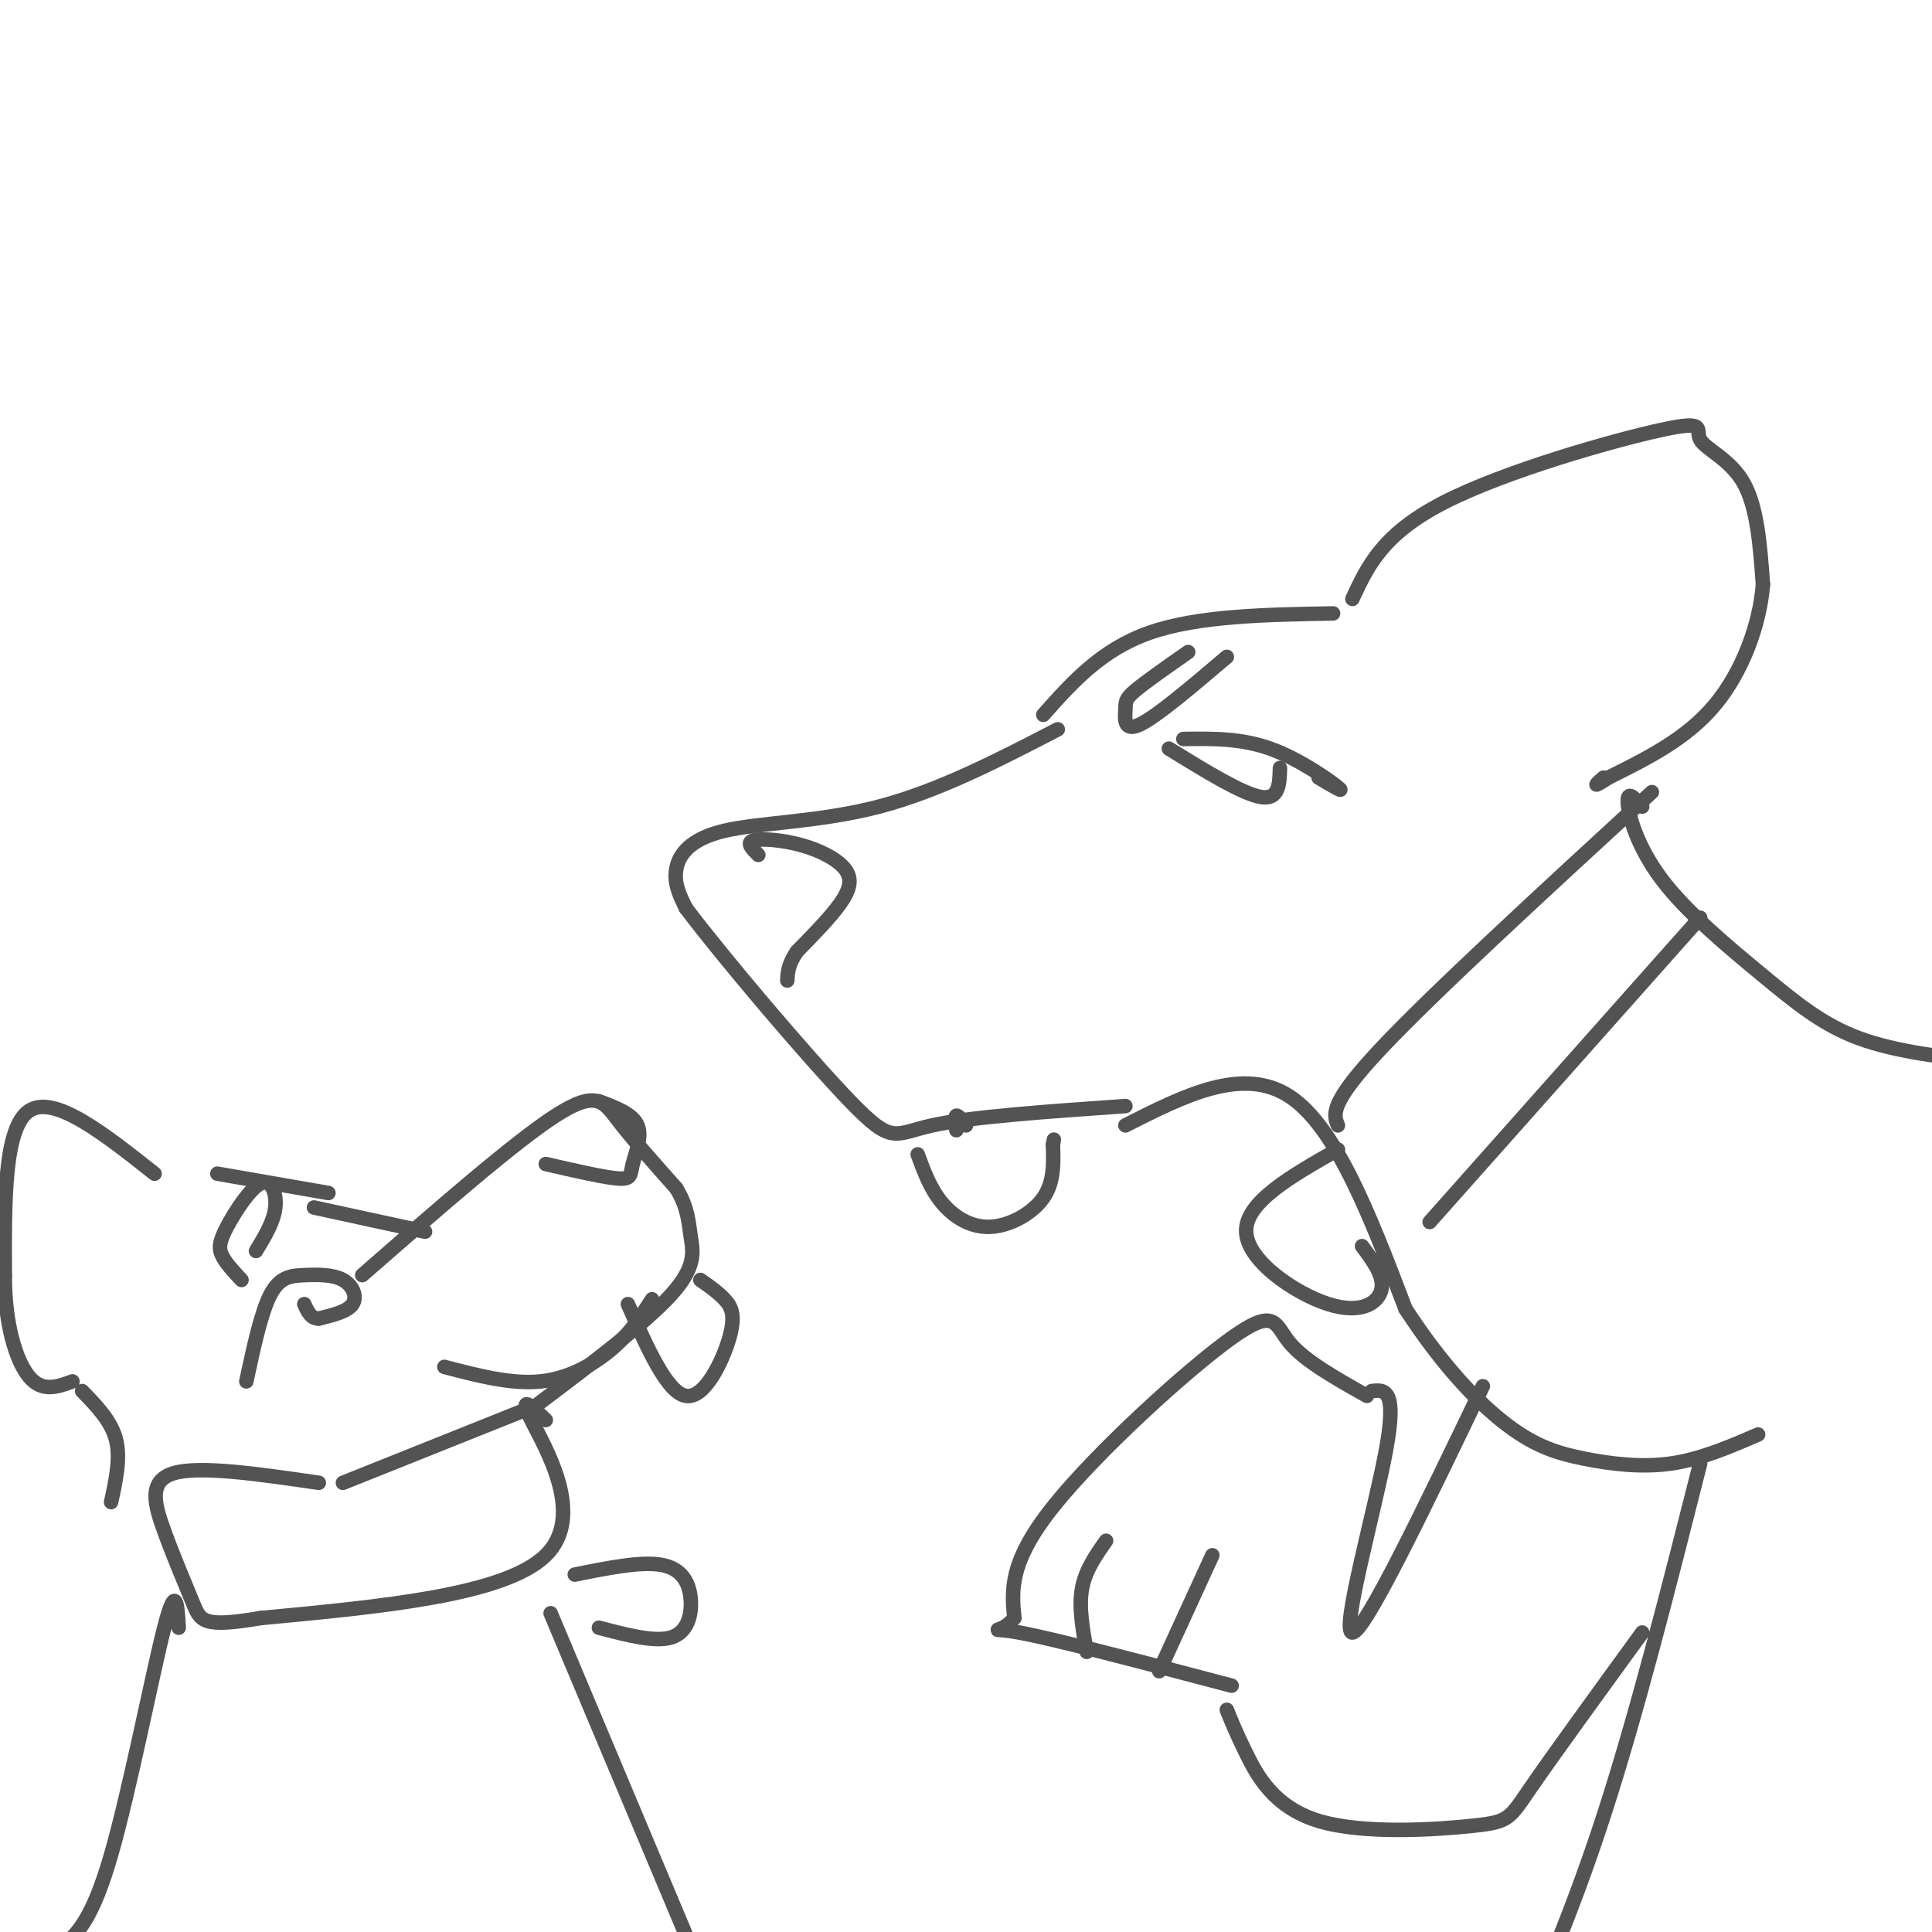 <svg viewBox='0 0 400 400' version='1.1' xmlns='http://www.w3.org/2000/svg' xmlns:xlink='http://www.w3.org/1999/xlink'><g fill='none' stroke='#535353' stroke-width='3' stroke-linecap='round' stroke-linejoin='round'><path d='M219,151c-12.327,6.387 -24.655,12.774 -37,16c-12.345,3.226 -24.708,3.292 -32,5c-7.292,1.708 -9.512,5.060 -10,8c-0.488,2.940 0.756,5.470 2,8'/><path d='M142,188c7.464,9.940 25.125,30.792 34,40c8.875,9.208 8.964,6.774 17,5c8.036,-1.774 24.018,-2.887 40,-4'/><path d='M216,148c6.000,-6.750 12.000,-13.500 22,-17c10.000,-3.500 24.000,-3.750 38,-4'/><path d='M245,153c5.956,-0.089 11.911,-0.178 18,2c6.089,2.178 12.311,6.622 14,8c1.689,1.378 -1.156,-0.311 -4,-2'/><path d='M242,155c7.583,4.667 15.167,9.333 19,10c3.833,0.667 3.917,-2.667 4,-6'/><path d='M246,135c-4.440,3.101 -8.881,6.202 -11,8c-2.119,1.798 -1.917,2.292 -2,4c-0.083,1.708 -0.452,4.631 3,3c3.452,-1.631 10.726,-7.815 18,-14'/><path d='M157,177c-1.289,-1.270 -2.577,-2.539 -1,-3c1.577,-0.461 6.021,-0.113 10,1c3.979,1.113 7.494,2.992 9,5c1.506,2.008 1.002,4.145 -1,7c-2.002,2.855 -5.501,6.427 -9,10'/><path d='M165,197c-1.833,2.667 -1.917,4.333 -2,6'/><path d='M280,124c3.112,-6.732 6.223,-13.464 19,-20c12.777,-6.536 35.219,-12.876 45,-15c9.781,-2.124 6.903,-0.033 8,2c1.097,2.033 6.171,4.010 9,9c2.829,4.990 3.415,12.995 4,21'/><path d='M365,121c-0.622,8.156 -4.178,18.044 -10,25c-5.822,6.956 -13.911,10.978 -22,15'/><path d='M333,161c-3.833,2.500 -2.417,1.250 -1,0'/><path d='M233,233c12.167,-6.167 24.333,-12.333 34,-6c9.667,6.333 16.833,25.167 24,44'/><path d='M291,271c7.729,11.853 15.051,19.486 21,24c5.949,4.514 10.525,5.907 16,7c5.475,1.093 11.850,1.884 18,1c6.150,-0.884 12.075,-3.442 18,-6'/><path d='M340,167c-1.541,-1.724 -3.081,-3.448 -3,-1c0.081,2.448 1.785,9.069 7,16c5.215,6.931 13.943,14.174 21,20c7.057,5.826 12.445,10.236 20,13c7.555,2.764 17.278,3.882 27,5'/><path d='M352,303c-6.583,26.000 -13.167,52.000 -20,73c-6.833,21.000 -13.917,37.000 -21,53'/><path d='M307,287c-12.244,25.489 -24.489,50.978 -27,51c-2.511,0.022 4.711,-25.422 7,-38c2.289,-12.578 -0.356,-12.289 -3,-12'/><path d='M283,289c-6.458,-3.631 -12.917,-7.262 -16,-11c-3.083,-3.738 -2.792,-7.583 -12,-1c-9.208,6.583 -27.917,23.595 -37,35c-9.083,11.405 -8.542,17.202 -8,23'/><path d='M210,335c-2.978,3.756 -6.422,1.644 1,3c7.422,1.356 25.711,6.178 44,11'/><path d='M225,342c-0.833,-4.583 -1.667,-9.167 -1,-13c0.667,-3.833 2.833,-6.917 5,-10'/><path d='M240,346c0.000,0.000 11.000,-24.000 11,-24'/><path d='M254,354c0.903,2.262 1.805,4.523 4,9c2.195,4.477 5.681,11.169 15,14c9.319,2.831 24.470,1.801 32,1c7.530,-0.801 7.437,-1.372 12,-8c4.563,-6.628 13.781,-19.314 23,-32'/><path d='M190,239c1.298,3.548 2.595,7.095 5,10c2.405,2.905 5.917,5.167 10,5c4.083,-0.167 8.738,-2.762 11,-6c2.262,-3.238 2.131,-7.119 2,-11'/><path d='M218,237c0.333,-1.833 0.167,-0.917 0,0'/><path d='M200,233c-0.833,-1.083 -1.667,-2.167 -2,-2c-0.333,0.167 -0.167,1.583 0,3'/><path d='M342,164c-22.583,20.750 -45.167,41.500 -56,53c-10.833,11.500 -9.917,13.750 -9,16'/><path d='M352,190c0.000,0.000 -56.000,63.000 -56,63'/><path d='M277,238c-9.601,5.452 -19.202,10.905 -19,17c0.202,6.095 10.208,12.833 17,15c6.792,2.167 10.369,-0.238 11,-3c0.631,-2.762 -1.685,-5.881 -4,-9'/><path d='M75,264c15.711,-13.733 31.422,-27.467 40,-33c8.578,-5.533 10.022,-2.867 13,1c2.978,3.867 7.489,8.933 12,14'/><path d='M140,246c2.440,3.988 2.542,6.958 3,10c0.458,3.042 1.274,6.155 -4,12c-5.274,5.845 -16.637,14.423 -28,23'/><path d='M124,228c3.494,1.315 6.988,2.631 8,5c1.012,2.369 -0.458,5.792 -1,8c-0.542,2.208 -0.155,3.202 -3,3c-2.845,-0.202 -8.923,-1.601 -15,-3'/><path d='M130,270c4.054,9.173 8.107,18.345 12,19c3.893,0.655 7.625,-7.208 9,-12c1.375,-4.792 0.393,-6.512 -1,-8c-1.393,-1.488 -3.196,-2.744 -5,-4'/><path d='M51,286c1.536,-7.159 3.072,-14.319 5,-18c1.928,-3.681 4.249,-3.884 7,-4c2.751,-0.116 5.933,-0.147 8,1c2.067,1.147 3.019,3.470 2,5c-1.019,1.530 -4.010,2.265 -7,3'/><path d='M66,273c-1.667,0.000 -2.333,-1.500 -3,-3'/><path d='M50,265c-1.622,-1.732 -3.244,-3.464 -4,-5c-0.756,-1.536 -0.646,-2.876 1,-6c1.646,-3.124 4.828,-8.033 7,-9c2.172,-0.967 3.335,2.010 3,5c-0.335,2.990 -2.167,5.995 -4,9'/><path d='M68,247c0.000,0.000 -23.000,-4.000 -23,-4'/><path d='M32,243c-10.417,-8.250 -20.833,-16.500 -26,-13c-5.167,3.500 -5.083,18.750 -5,34'/><path d='M1,264c-0.067,9.911 2.267,17.689 5,21c2.733,3.311 5.867,2.156 9,1'/><path d='M65,250c0.000,0.000 23.000,5.000 23,5'/><path d='M111,291c0.000,0.000 -40.000,16.000 -40,16'/><path d='M113,294c-2.911,-2.822 -5.822,-5.644 -3,0c2.822,5.644 11.378,19.756 3,28c-8.378,8.244 -33.689,10.622 -59,13'/><path d='M54,335c-11.998,2.043 -12.494,0.651 -14,-3c-1.506,-3.651 -4.021,-9.560 -6,-15c-1.979,-5.440 -3.423,-10.411 2,-12c5.423,-1.589 17.711,0.206 30,2'/><path d='M17,288c3.000,3.083 6.000,6.167 7,10c1.000,3.833 0.000,8.417 -1,13'/><path d='M119,326c6.899,-1.387 13.798,-2.774 18,-2c4.202,0.774 5.708,3.708 6,7c0.292,3.292 -0.631,6.940 -4,8c-3.369,1.060 -9.185,-0.470 -15,-2'/><path d='M114,334c0.000,0.000 37.000,88.000 37,88'/><path d='M37,337c-0.267,-4.800 -0.533,-9.600 -3,0c-2.467,9.600 -7.133,33.600 -11,47c-3.867,13.400 -6.933,16.200 -10,19'/><path d='M135,269c-2.156,3.378 -4.311,6.756 -8,10c-3.689,3.244 -8.911,6.356 -15,7c-6.089,0.644 -13.044,-1.178 -20,-3'/></g>
</svg>